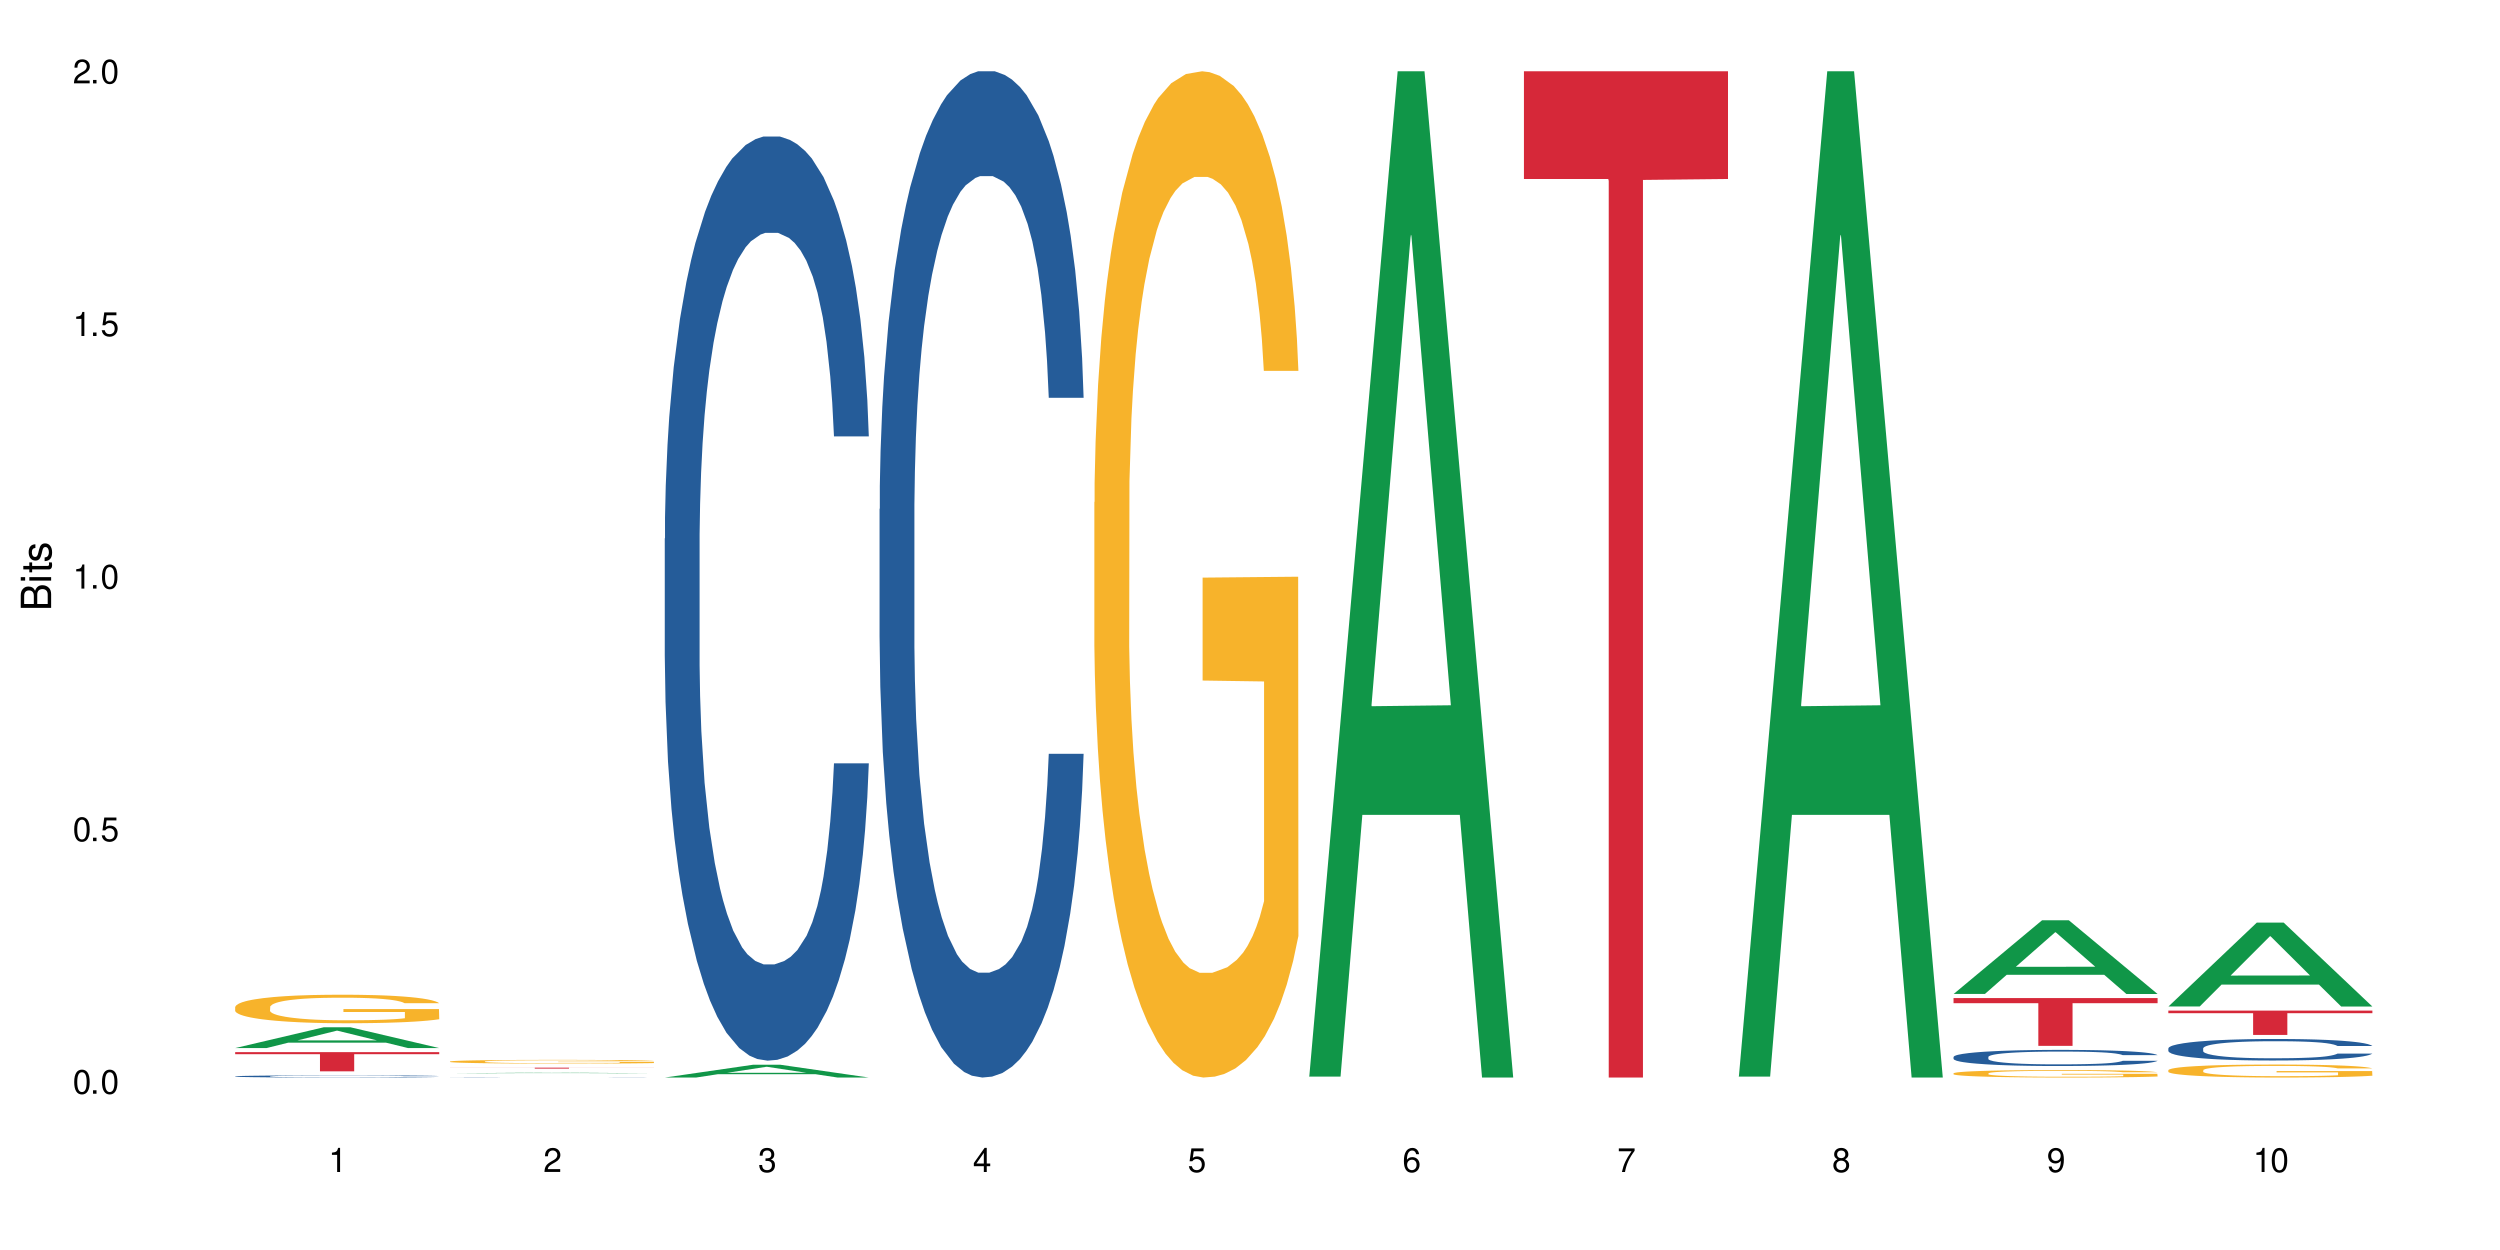 <?xml version="1.0" encoding="UTF-8"?>
<svg xmlns="http://www.w3.org/2000/svg" xmlns:xlink="http://www.w3.org/1999/xlink" width="720" height="360" viewBox="0 0 720 360">
<defs>
<g>
<g id="glyph-0-0">
</g>
<g id="glyph-0-1">
<path d="M 2.641 -6.938 C 2 -6.938 1.422 -6.656 1.078 -6.172 C 0.641 -5.562 0.406 -4.641 0.406 -3.359 C 0.406 -1.016 1.188 0.219 2.641 0.219 C 4.078 0.219 4.859 -1.016 4.859 -3.297 C 4.859 -4.641 4.656 -5.547 4.203 -6.172 C 3.844 -6.656 3.281 -6.938 2.641 -6.938 Z M 2.641 -6.188 C 3.547 -6.188 4 -5.25 4 -3.375 C 4 -1.406 3.562 -0.484 2.625 -0.484 C 1.734 -0.484 1.281 -1.438 1.281 -3.344 C 1.281 -5.25 1.734 -6.188 2.641 -6.188 Z M 2.641 -6.188 "/>
</g>
<g id="glyph-0-2">
<path d="M 1.828 -1 L 0.828 -1 L 0.828 0 L 1.828 0 Z M 1.828 -1 "/>
</g>
<g id="glyph-0-3">
<path d="M 4.562 -6.797 L 1.062 -6.797 L 0.547 -3.094 L 1.328 -3.094 C 1.719 -3.562 2.047 -3.734 2.578 -3.734 C 3.484 -3.734 4.062 -3.109 4.062 -2.094 C 4.062 -1.125 3.484 -0.531 2.578 -0.531 C 1.828 -0.531 1.375 -0.906 1.188 -1.672 L 0.328 -1.672 C 0.453 -1.109 0.547 -0.844 0.75 -0.594 C 1.125 -0.078 1.828 0.219 2.594 0.219 C 3.969 0.219 4.922 -0.781 4.922 -2.219 C 4.922 -3.562 4.031 -4.484 2.719 -4.484 C 2.25 -4.484 1.859 -4.359 1.469 -4.062 L 1.734 -5.969 L 4.562 -5.969 Z M 4.562 -6.797 "/>
</g>
<g id="glyph-0-4">
<path d="M 2.484 -4.938 L 2.484 0 L 3.328 0 L 3.328 -6.938 L 2.766 -6.938 C 2.469 -5.875 2.281 -5.734 0.984 -5.562 L 0.984 -4.938 Z M 2.484 -4.938 "/>
</g>
<g id="glyph-0-5">
<path d="M 4.859 -0.828 L 1.281 -0.828 C 1.359 -1.406 1.672 -1.781 2.5 -2.281 L 3.469 -2.828 C 4.406 -3.344 4.906 -4.062 4.906 -4.906 C 4.906 -5.484 4.672 -6.031 4.266 -6.406 C 3.859 -6.766 3.375 -6.938 2.719 -6.938 C 1.859 -6.938 1.219 -6.625 0.844 -6.031 C 0.609 -5.672 0.5 -5.234 0.484 -4.531 L 1.328 -4.531 C 1.359 -5.016 1.406 -5.281 1.531 -5.516 C 1.75 -5.938 2.188 -6.203 2.703 -6.203 C 3.469 -6.203 4.031 -5.641 4.031 -4.891 C 4.031 -4.344 3.719 -3.859 3.125 -3.516 L 2.234 -3 C 0.812 -2.172 0.406 -1.531 0.328 -0.016 L 4.859 -0.016 Z M 4.859 -0.828 "/>
</g>
<g id="glyph-0-6">
<path d="M 2.125 -3.188 L 2.578 -3.188 C 3.5 -3.188 3.984 -2.766 3.984 -1.922 C 3.984 -1.062 3.469 -0.531 2.594 -0.531 C 1.656 -0.531 1.203 -1 1.156 -2.016 L 0.312 -2.016 C 0.344 -1.453 0.438 -1.094 0.609 -0.781 C 0.953 -0.109 1.625 0.219 2.547 0.219 C 3.953 0.219 4.859 -0.625 4.859 -1.938 C 4.859 -2.828 4.516 -3.297 3.703 -3.594 C 4.344 -3.844 4.656 -4.328 4.656 -5.031 C 4.656 -6.219 3.875 -6.938 2.578 -6.938 C 1.203 -6.938 0.484 -6.172 0.453 -4.703 L 1.297 -4.703 C 1.312 -5.125 1.344 -5.359 1.453 -5.578 C 1.641 -5.969 2.062 -6.203 2.594 -6.203 C 3.344 -6.203 3.797 -5.75 3.797 -5 C 3.797 -4.516 3.609 -4.219 3.25 -4.047 C 3.016 -3.953 2.703 -3.922 2.125 -3.906 Z M 2.125 -3.188 "/>
</g>
<g id="glyph-0-7">
<path d="M 3.141 -1.672 L 3.141 0 L 3.984 0 L 3.984 -1.672 L 4.984 -1.672 L 4.984 -2.438 L 3.984 -2.438 L 3.984 -6.938 L 3.359 -6.938 L 0.266 -2.578 L 0.266 -1.672 Z M 3.141 -2.438 L 1 -2.438 L 3.141 -5.5 Z M 3.141 -2.438 "/>
</g>
<g id="glyph-0-8">
<path d="M 4.781 -5.125 C 4.609 -6.266 3.891 -6.938 2.844 -6.938 C 2.094 -6.938 1.422 -6.578 1.031 -5.953 C 0.594 -5.266 0.406 -4.422 0.406 -3.172 C 0.406 -2 0.578 -1.25 0.984 -0.641 C 1.359 -0.078 1.953 0.219 2.703 0.219 C 3.984 0.219 4.922 -0.75 4.922 -2.094 C 4.922 -3.375 4.062 -4.281 2.844 -4.281 C 2.172 -4.281 1.641 -4.031 1.281 -3.516 C 1.281 -5.234 1.828 -6.188 2.797 -6.188 C 3.391 -6.188 3.797 -5.797 3.938 -5.125 Z M 2.734 -3.531 C 3.547 -3.531 4.062 -2.953 4.062 -2.031 C 4.062 -1.156 3.484 -0.531 2.703 -0.531 C 1.922 -0.531 1.328 -1.188 1.328 -2.078 C 1.328 -2.938 1.906 -3.531 2.734 -3.531 Z M 2.734 -3.531 "/>
</g>
<g id="glyph-0-9">
<path d="M 4.984 -6.797 L 0.438 -6.797 L 0.438 -5.969 L 4.109 -5.969 C 2.5 -3.656 1.828 -2.234 1.328 0 L 2.219 0 C 2.594 -2.172 3.453 -4.047 4.984 -6.094 Z M 4.984 -6.797 "/>
</g>
<g id="glyph-0-10">
<path d="M 3.75 -3.656 C 4.469 -4.094 4.688 -4.438 4.688 -5.078 C 4.688 -6.172 3.844 -6.938 2.641 -6.938 C 1.438 -6.938 0.594 -6.172 0.594 -5.094 C 0.594 -4.438 0.812 -4.094 1.516 -3.656 C 0.734 -3.266 0.359 -2.703 0.359 -1.922 C 0.359 -0.656 1.281 0.219 2.641 0.219 C 3.984 0.219 4.922 -0.656 4.922 -1.922 C 4.922 -2.703 4.531 -3.266 3.75 -3.656 Z M 2.641 -6.188 C 3.359 -6.188 3.812 -5.75 3.812 -5.062 C 3.812 -4.406 3.344 -3.984 2.641 -3.984 C 1.922 -3.984 1.453 -4.406 1.453 -5.078 C 1.453 -5.75 1.922 -6.188 2.641 -6.188 Z M 2.641 -3.266 C 3.484 -3.266 4.062 -2.719 4.062 -1.906 C 4.062 -1.078 3.484 -0.531 2.625 -0.531 C 1.797 -0.531 1.219 -1.094 1.219 -1.906 C 1.219 -2.719 1.781 -3.266 2.641 -3.266 Z M 2.641 -3.266 "/>
</g>
<g id="glyph-0-11">
<path d="M 0.516 -1.578 C 0.672 -0.453 1.406 0.219 2.438 0.219 C 3.188 0.219 3.859 -0.141 4.266 -0.766 C 4.688 -1.453 4.891 -2.297 4.891 -3.547 C 4.891 -4.719 4.703 -5.453 4.312 -6.078 C 3.938 -6.641 3.344 -6.938 2.594 -6.938 C 1.297 -6.938 0.359 -5.969 0.359 -4.625 C 0.359 -3.344 1.234 -2.453 2.453 -2.453 C 3.094 -2.453 3.578 -2.672 4.016 -3.203 C 4 -1.484 3.469 -0.531 2.5 -0.531 C 1.906 -0.531 1.484 -0.906 1.359 -1.578 Z M 2.578 -6.203 C 3.375 -6.203 3.969 -5.531 3.969 -4.641 C 3.969 -3.797 3.391 -3.188 2.547 -3.188 C 1.734 -3.188 1.234 -3.766 1.234 -4.688 C 1.234 -5.562 1.797 -6.203 2.578 -6.203 Z M 2.578 -6.203 "/>
</g>
<g id="glyph-1-0">
</g>
<g id="glyph-1-1">
<path d="M 0 -0.953 L 0 -4.891 C 0 -5.719 -0.234 -6.344 -0.734 -6.797 C -1.188 -7.234 -1.812 -7.469 -2.5 -7.469 C -3.547 -7.469 -4.188 -7 -4.625 -5.875 C -4.984 -6.688 -5.625 -7.094 -6.531 -7.094 C -7.172 -7.094 -7.734 -6.859 -8.141 -6.391 C -8.562 -5.922 -8.75 -5.344 -8.75 -4.5 L -8.75 -0.953 Z M -4.984 -2.062 L -7.766 -2.062 L -7.766 -4.219 C -7.766 -4.844 -7.688 -5.203 -7.453 -5.5 C -7.219 -5.812 -6.859 -5.969 -6.375 -5.969 C -5.891 -5.969 -5.531 -5.812 -5.297 -5.5 C -5.062 -5.203 -4.984 -4.844 -4.984 -4.219 Z M -0.984 -2.062 L -4 -2.062 L -4 -4.781 C -4 -5.766 -3.438 -6.359 -2.484 -6.359 C -1.547 -6.359 -0.984 -5.766 -0.984 -4.781 Z M -0.984 -2.062 "/>
</g>
<g id="glyph-1-2">
<path d="M -6.281 -1.797 L -6.281 -0.797 L 0 -0.797 L 0 -1.797 Z M -8.75 -1.797 L -8.75 -0.797 L -7.484 -0.797 L -7.484 -1.797 Z M -8.75 -1.797 "/>
</g>
<g id="glyph-1-3">
<path d="M -6.281 -3.047 L -6.281 -2.016 L -8.016 -2.016 L -8.016 -1.016 L -6.281 -1.016 L -6.281 -0.172 L -5.469 -0.172 L -5.469 -1.016 L -0.719 -1.016 C -0.078 -1.016 0.281 -1.453 0.281 -2.234 C 0.281 -2.5 0.25 -2.719 0.188 -3.047 L -0.641 -3.047 C -0.609 -2.906 -0.594 -2.766 -0.594 -2.562 C -0.594 -2.141 -0.719 -2.016 -1.156 -2.016 L -5.469 -2.016 L -5.469 -3.047 Z M -6.281 -3.047 "/>
</g>
<g id="glyph-1-4">
<path d="M -4.531 -5.25 C -5.766 -5.25 -6.469 -4.422 -6.469 -2.969 C -6.469 -1.516 -5.719 -0.562 -4.547 -0.562 C -3.562 -0.562 -3.094 -1.062 -2.734 -2.562 L -2.516 -3.484 C -2.344 -4.188 -2.094 -4.469 -1.641 -4.469 C -1.047 -4.469 -0.641 -3.875 -0.641 -3 C -0.641 -2.453 -0.797 -2 -1.062 -1.75 C -1.25 -1.594 -1.422 -1.531 -1.875 -1.469 L -1.875 -0.406 C -0.422 -0.453 0.281 -1.266 0.281 -2.922 C 0.281 -4.5 -0.5 -5.516 -1.719 -5.516 C -2.656 -5.516 -3.172 -4.984 -3.469 -3.734 L -3.703 -2.766 C -3.891 -1.953 -4.156 -1.609 -4.594 -1.609 C -5.188 -1.609 -5.547 -2.125 -5.547 -2.938 C -5.547 -3.75 -5.203 -4.172 -4.531 -4.203 Z M -4.531 -5.25 "/>
</g>
</g>
</defs>
<rect x="-72" y="-36" width="864" height="432" fill="rgb(100%, 100%, 100%)" fill-opacity="1"/>
<path fill-rule="nonzero" fill="rgb(6.275%, 58.824%, 28.235%)" fill-opacity="1" d="M 67.73 301.84 L 67.793 301.832 L 93.223 295.859 L 100.945 295.859 L 126.5 301.844 L 117.52 301.844 L 111.117 300.281 L 83.051 300.281 L 76.773 301.84 L 67.73 301.84 L 85.75 299.637 L 108.543 299.629 L 97.176 296.836 L 97.051 296.832 L 96.926 296.848 L 85.688 299.629 L 85.75 299.637 Z M 67.73 301.84 "/>
<path fill-rule="nonzero" fill="rgb(14.51%, 36.078%, 60%)" fill-opacity="1" d="M 67.73 309.98 L 67.801 309.98 L 67.801 309.965 L 68.02 309.945 L 68.52 309.918 L 69.02 309.898 L 70.312 309.863 L 72.102 309.832 L 73.965 309.809 L 75.328 309.793 L 76.547 309.781 L 79.34 309.762 L 81.133 309.75 L 83.066 309.738 L 85.434 309.73 L 87.152 309.723 L 91.023 309.715 L 93.891 309.711 L 103.781 309.711 L 105.859 309.715 L 108.152 309.719 L 110.086 309.723 L 113.457 309.738 L 116.465 309.754 L 117.828 309.762 L 119.977 309.781 L 121.625 309.797 L 122.773 309.812 L 124.062 309.832 L 125.207 309.859 L 126.07 309.887 L 126.5 309.91 L 116.465 309.91 L 115.965 309.891 L 115.391 309.871 L 114.316 309.848 L 113.238 309.832 L 111.734 309.816 L 110.375 309.805 L 108.512 309.793 L 106.863 309.785 L 105.141 309.781 L 103.492 309.777 L 100.34 309.773 L 95.324 309.773 L 92.527 309.781 L 91.023 309.785 L 88.871 309.793 L 87.367 309.801 L 85.578 309.812 L 84.359 309.82 L 82.852 309.836 L 81.777 309.848 L 80.559 309.867 L 79.844 309.883 L 79.199 309.898 L 78.625 309.918 L 78.195 309.938 L 77.906 309.957 L 77.766 309.977 L 77.766 310.066 L 77.906 310.086 L 78.266 310.109 L 79.199 310.145 L 80.559 310.176 L 82.137 310.199 L 83.641 310.215 L 84.5 310.223 L 85.648 310.234 L 87.441 310.246 L 90.02 310.258 L 91.523 310.262 L 93.816 310.266 L 102.133 310.266 L 103.996 310.262 L 105.93 310.258 L 108.582 310.25 L 110.23 310.238 L 111.664 310.227 L 112.738 310.219 L 113.457 310.207 L 114.531 310.191 L 115.391 310.172 L 116.035 310.152 L 116.465 310.133 L 126.5 310.133 L 126.07 310.156 L 125.422 310.176 L 124.777 310.195 L 123.777 310.215 L 122.629 310.23 L 120.98 310.25 L 119.617 310.266 L 117.828 310.277 L 116.18 310.289 L 114.387 310.301 L 111.734 310.309 L 110.016 310.316 L 108.152 310.32 L 105.93 310.324 L 103.137 310.328 L 100.125 310.332 L 94.32 310.332 L 92.098 310.328 L 89.16 310.324 L 85.504 310.312 L 82.852 310.305 L 80.773 310.293 L 78.984 310.281 L 76.977 310.266 L 74.395 310.238 L 72.82 310.223 L 71.746 310.203 L 70.527 310.184 L 69.664 310.164 L 68.664 310.129 L 67.945 310.09 L 67.73 310.059 Z M 67.73 309.98 "/>
<path fill-rule="nonzero" fill="rgb(96.863%, 70.196%, 16.863%)" fill-opacity="1" d="M 67.73 289.996 L 67.801 289.988 L 67.801 289.84 L 68.09 289.504 L 68.805 289.035 L 69.738 288.652 L 70.742 288.355 L 71.387 288.195 L 72.461 287.973 L 73.395 287.805 L 75.758 287.469 L 78.77 287.152 L 80.418 287.02 L 82.281 286.891 L 84.93 286.746 L 86.148 286.695 L 89.875 286.574 L 94.105 286.5 L 98.762 286.477 L 100.914 286.484 L 103.852 286.516 L 107.863 286.598 L 110.16 286.672 L 111.949 286.746 L 113.812 286.844 L 116.105 286.996 L 118.258 287.176 L 119.977 287.355 L 121.695 287.582 L 123.129 287.82 L 124.348 288.082 L 125.422 288.398 L 126.07 288.66 L 126.5 288.926 L 116.535 288.926 L 115.965 288.66 L 115.32 288.461 L 114.242 288.211 L 113.168 288.031 L 112.094 287.887 L 110.086 287.695 L 108.367 287.574 L 106.215 287.469 L 104.137 287.402 L 101.773 287.355 L 100.34 287.34 L 96.543 287.34 L 93.102 287.395 L 91.094 287.453 L 89.66 287.512 L 87.656 287.625 L 86.438 287.715 L 85.719 287.777 L 83.57 288.008 L 82.137 288.219 L 81.348 288.363 L 80.344 288.586 L 79.629 288.789 L 78.84 289.09 L 78.41 289.316 L 77.836 289.824 L 77.766 291.176 L 77.98 291.461 L 78.41 291.77 L 78.984 292.039 L 79.844 292.324 L 80.703 292.543 L 82.207 292.836 L 83.496 293.031 L 84.5 293.156 L 86.438 293.359 L 87.227 293.426 L 89.09 293.562 L 91.023 293.668 L 93.387 293.758 L 95.18 293.801 L 98.047 293.84 L 101.703 293.84 L 106 293.797 L 108.727 293.734 L 110.59 293.676 L 111.809 293.621 L 113.312 293.539 L 114.387 293.465 L 115.391 293.383 L 116.609 293.254 L 116.609 291.461 L 98.906 291.453 L 98.906 290.613 L 126.426 290.605 L 126.5 293.539 L 124.992 293.742 L 123.129 293.938 L 121.34 294.086 L 119.477 294.215 L 116.824 294.359 L 114.672 294.449 L 111.375 294.555 L 108.367 294.621 L 105.215 294.664 L 102.418 294.688 L 99.121 294.695 L 96.184 294.68 L 93.031 294.637 L 90.52 294.574 L 88.227 294.5 L 85.934 294.402 L 83.066 294.246 L 81.203 294.117 L 79.27 293.961 L 77.336 293.773 L 75.613 293.57 L 74.469 293.414 L 73.32 293.23 L 72.102 293.008 L 70.957 292.754 L 70.098 292.52 L 69.309 292.258 L 68.734 292.008 L 68.16 291.672 L 67.875 291.402 L 67.73 291.168 Z M 67.73 289.996 "/>
<path fill-rule="nonzero" fill="rgb(83.922%, 15.686%, 22.353%)" fill-opacity="1" d="M 67.73 303.008 L 126.5 303.008 L 126.5 303.602 L 102.008 303.605 L 102.008 308.547 L 92.152 308.547 L 92.152 303.609 L 92.008 303.602 L 67.73 303.602 Z M 67.73 303.008 "/>
<path fill-rule="nonzero" fill="rgb(6.275%, 58.824%, 28.235%)" fill-opacity="1" d="M 129.594 309.105 L 129.656 309.105 L 155.082 308.93 L 162.805 308.93 L 188.359 309.105 L 179.383 309.105 L 172.977 309.059 L 144.91 309.059 L 138.633 309.105 L 129.594 309.105 L 147.613 309.039 L 170.402 309.039 L 159.039 308.957 L 158.789 308.957 L 147.547 309.039 L 147.613 309.039 Z M 129.594 309.105 "/>
<path fill-rule="nonzero" fill="rgb(14.51%, 36.078%, 60%)" fill-opacity="1" d="M 129.594 310.297 L 129.664 310.297 L 129.879 310.293 L 130.379 310.289 L 130.883 310.289 L 132.172 310.285 L 133.965 310.281 L 135.828 310.277 L 138.406 310.277 L 141.203 310.273 L 144.93 310.273 L 147.293 310.27 L 175.316 310.27 L 178.324 310.273 L 179.688 310.273 L 181.836 310.277 L 184.633 310.277 L 185.922 310.281 L 187.07 310.285 L 187.93 310.285 L 188.359 310.289 L 178.324 310.289 L 177.824 310.285 L 177.25 310.285 L 176.176 310.281 L 173.598 310.281 L 172.234 310.277 L 165.355 310.277 L 162.199 310.273 L 158.547 310.273 L 157.184 310.277 L 147.438 310.277 L 146.219 310.281 L 143.641 310.281 L 142.422 310.285 L 141.703 310.285 L 141.059 310.289 L 140.484 310.289 L 140.055 310.293 L 139.77 310.293 L 139.625 310.297 L 139.625 310.305 L 139.77 310.309 L 140.129 310.309 L 141.059 310.312 L 142.422 310.316 L 143.996 310.32 L 146.363 310.32 L 147.508 310.324 L 172.09 310.324 L 173.523 310.32 L 175.316 310.32 L 176.391 310.316 L 177.25 310.316 L 177.895 310.312 L 188.359 310.312 L 187.93 310.312 L 187.285 310.316 L 186.641 310.316 L 185.637 310.32 L 184.488 310.32 L 182.84 310.324 L 181.48 310.324 L 179.688 310.328 L 176.246 310.328 L 173.598 310.332 L 147.367 310.332 L 144.715 310.328 L 140.844 310.328 L 138.836 310.324 L 136.258 310.324 L 134.68 310.32 L 133.605 310.32 L 132.387 310.316 L 131.527 310.316 L 130.523 310.312 L 129.809 310.309 L 129.594 310.305 Z M 129.594 310.297 "/>
<path fill-rule="nonzero" fill="rgb(96.863%, 70.196%, 16.863%)" fill-opacity="1" d="M 129.594 305.703 L 129.664 305.703 L 129.664 305.684 L 129.949 305.641 L 130.668 305.578 L 131.598 305.531 L 132.602 305.492 L 133.246 305.469 L 134.32 305.441 L 135.254 305.418 L 137.617 305.375 L 140.629 305.336 L 142.277 305.316 L 144.141 305.301 L 146.793 305.281 L 148.012 305.273 L 151.738 305.258 L 155.965 305.25 L 160.625 305.246 L 162.773 305.246 L 165.711 305.25 L 169.727 305.262 L 172.02 305.273 L 173.812 305.281 L 175.676 305.293 L 177.969 305.312 L 180.117 305.336 L 181.836 305.359 L 183.559 305.391 L 184.992 305.422 L 186.211 305.457 L 187.285 305.496 L 187.93 305.531 L 188.359 305.566 L 178.398 305.566 L 177.824 305.531 L 177.18 305.504 L 176.105 305.473 L 175.031 305.449 L 173.953 305.43 L 171.949 305.406 L 170.227 305.391 L 168.078 305.375 L 166 305.367 L 163.633 305.359 L 158.402 305.359 L 154.961 305.367 L 152.957 305.375 L 151.523 305.383 L 149.516 305.395 L 148.297 305.406 L 147.582 305.414 L 145.43 305.445 L 143.996 305.473 L 143.207 305.492 L 142.207 305.52 L 141.488 305.547 L 140.699 305.586 L 140.27 305.613 L 139.695 305.68 L 139.625 305.855 L 139.84 305.895 L 140.27 305.934 L 140.844 305.969 L 141.703 306.008 L 142.562 306.035 L 144.07 306.074 L 145.359 306.098 L 146.363 306.113 L 148.297 306.141 L 149.086 306.148 L 150.949 306.168 L 152.883 306.18 L 155.25 306.191 L 157.039 306.199 L 159.906 306.203 L 163.562 306.203 L 167.863 306.199 L 170.586 306.191 L 172.449 306.184 L 173.668 306.176 L 175.172 306.164 L 176.246 306.156 L 177.25 306.145 L 178.469 306.129 L 178.469 305.895 L 160.766 305.895 L 160.766 305.785 L 188.289 305.781 L 188.359 306.164 L 186.855 306.191 L 184.992 306.215 L 183.199 306.234 L 181.336 306.254 L 178.684 306.27 L 176.535 306.281 L 173.238 306.297 L 170.227 306.305 L 167.074 306.312 L 164.277 306.312 L 160.984 306.316 L 158.043 306.312 L 154.891 306.309 L 152.383 306.301 L 147.797 306.277 L 144.93 306.258 L 143.066 306.238 L 141.129 306.219 L 139.195 306.195 L 137.477 306.168 L 136.328 306.148 L 135.184 306.125 L 133.965 306.094 L 132.816 306.062 L 131.957 306.031 L 131.168 305.996 L 130.594 305.965 L 130.023 305.922 L 129.734 305.887 L 129.594 305.855 Z M 129.594 305.703 "/>
<path fill-rule="nonzero" fill="rgb(83.922%, 15.686%, 22.353%)" fill-opacity="1" d="M 129.594 307.48 L 188.359 307.48 L 188.359 307.508 L 163.867 307.508 L 163.867 307.766 L 154.012 307.766 L 154.012 307.512 L 153.871 307.508 L 129.594 307.508 Z M 129.594 307.48 "/>
<path fill-rule="nonzero" fill="rgb(6.275%, 58.824%, 28.235%)" fill-opacity="1" d="M 191.453 310.328 L 191.516 310.324 L 216.945 306.637 L 224.668 306.637 L 250.219 310.332 L 241.242 310.332 L 234.84 309.367 L 206.773 309.367 L 200.492 310.328 L 191.453 310.328 L 209.473 308.969 L 232.266 308.965 L 220.898 307.238 L 220.773 307.238 L 220.648 307.246 L 209.41 308.965 L 209.473 308.969 Z M 191.453 310.328 "/>
<path fill-rule="nonzero" fill="rgb(14.51%, 36.078%, 60%)" fill-opacity="1" d="M 191.453 155.129 L 191.523 154.883 L 191.523 149.047 L 191.738 139.801 L 192.242 128.125 L 192.742 120.094 L 194.031 105.742 L 195.824 91.875 L 197.688 81.172 L 199.051 74.848 L 200.27 69.98 L 203.062 60.98 L 204.855 56.355 L 206.789 52.223 L 209.156 48.086 L 210.875 45.652 L 214.746 41.762 L 217.613 40.059 L 219.832 39.328 L 224.637 39.328 L 227.5 40.301 L 229.582 41.516 L 231.875 43.465 L 233.809 45.652 L 237.176 51.004 L 240.188 57.816 L 241.547 61.711 L 243.699 69.25 L 245.348 76.551 L 246.492 82.875 L 247.785 91.875 L 248.93 102.824 L 249.789 115.23 L 250.219 125.691 L 240.188 125.691 L 239.684 115.961 L 239.113 108.418 L 238.035 98.445 L 236.961 91.391 L 235.457 84.332 L 234.094 79.711 L 232.23 75.09 L 230.582 72.172 L 228.863 69.98 L 227.215 68.52 L 224.062 67.062 L 220.406 67.062 L 219.043 67.547 L 216.25 69.492 L 214.746 71.195 L 212.594 74.602 L 211.09 77.766 L 209.297 82.633 L 208.078 86.766 L 206.574 93.094 L 205.5 98.688 L 204.281 106.715 L 203.566 112.797 L 202.918 119.609 L 202.348 127.637 L 201.918 136.152 L 201.629 145.152 L 201.484 153.91 L 201.484 191.617 L 201.629 200.375 L 201.988 210.594 L 202.918 225.434 L 204.281 238.328 L 205.859 248.547 L 207.363 255.844 L 208.223 259.25 L 209.371 263.141 L 211.16 268.008 L 213.742 272.875 L 215.246 274.82 L 217.539 276.766 L 219.906 277.738 L 223.059 277.738 L 225.852 276.766 L 227.715 275.551 L 229.652 273.602 L 232.305 269.469 L 233.953 265.574 L 235.387 260.953 L 236.461 256.332 L 237.176 252.438 L 238.254 244.895 L 239.113 236.625 L 239.758 228.109 L 240.188 219.84 L 250.219 219.84 L 249.789 229.57 L 249.145 239.059 L 248.5 246.113 L 247.496 254.629 L 246.352 262.168 L 244.703 270.684 L 243.34 276.277 L 241.547 282.359 L 239.898 286.984 L 238.109 291.117 L 235.457 295.984 L 233.738 298.418 L 231.875 300.605 L 229.652 302.555 L 226.855 304.258 L 223.848 305.23 L 221.051 305.473 L 218.043 304.984 L 215.82 304.012 L 212.883 301.824 L 209.227 297.445 L 206.574 292.82 L 204.496 288.199 L 202.703 283.336 L 200.699 276.766 L 198.117 266.062 L 196.543 257.789 L 195.465 250.977 L 194.246 241.492 L 193.387 232.977 L 192.383 219.352 L 191.668 202.078 L 191.453 188.699 Z M 191.453 155.129 "/>
<path fill-rule="nonzero" fill="rgb(14.51%, 36.078%, 60%)" fill-opacity="1" d="M 253.312 146.621 L 253.387 146.355 L 253.387 140 L 253.602 129.934 L 254.102 117.215 L 254.605 108.477 L 255.895 92.844 L 257.684 77.746 L 259.547 66.09 L 260.91 59.203 L 262.129 53.902 L 264.922 44.102 L 266.715 39.07 L 268.652 34.566 L 271.016 30.062 L 272.734 27.414 L 276.605 23.176 L 279.473 21.32 L 281.695 20.527 L 286.496 20.527 L 289.363 21.586 L 291.441 22.91 L 293.734 25.031 L 295.668 27.414 L 299.039 33.242 L 302.047 40.66 L 303.41 44.898 L 305.559 53.109 L 307.207 61.055 L 308.355 67.945 L 309.645 77.746 L 310.793 89.668 L 311.652 103.176 L 312.082 114.566 L 302.047 114.566 L 301.547 103.973 L 300.973 95.758 L 299.898 84.898 L 298.824 77.215 L 297.316 69.535 L 295.957 64.5 L 294.094 59.469 L 292.445 56.289 L 290.723 53.902 L 289.074 52.316 L 285.922 50.727 L 282.266 50.727 L 280.906 51.254 L 278.109 53.375 L 276.605 55.23 L 274.457 58.938 L 272.949 62.383 L 271.16 67.68 L 269.941 72.184 L 268.434 79.07 L 267.359 85.164 L 266.141 93.906 L 265.426 100.527 L 264.781 107.945 L 264.207 116.688 L 263.777 125.957 L 263.492 135.762 L 263.348 145.297 L 263.348 186.355 L 263.492 195.895 L 263.848 207.02 L 264.781 223.18 L 266.141 237.219 L 267.719 248.344 L 269.223 256.293 L 270.082 260 L 271.23 264.238 L 273.023 269.535 L 275.602 274.836 L 277.105 276.953 L 279.402 279.074 L 281.766 280.133 L 284.918 280.133 L 287.715 279.074 L 289.578 277.75 L 291.512 275.629 L 294.164 271.125 L 295.812 266.887 L 297.246 261.855 L 298.32 256.82 L 299.039 252.582 L 300.113 244.371 L 300.973 235.363 L 301.617 226.094 L 302.047 217.086 L 312.082 217.086 L 311.652 227.684 L 311.008 238.012 L 310.363 245.695 L 309.359 254.969 L 308.211 263.18 L 306.562 272.449 L 305.203 278.543 L 303.41 285.168 L 301.762 290.199 L 299.969 294.703 L 297.316 300 L 295.598 302.648 L 293.734 305.035 L 291.512 307.152 L 288.719 309.008 L 285.707 310.066 L 282.914 310.332 L 279.902 309.801 L 277.68 308.742 L 274.742 306.359 L 271.086 301.59 L 268.434 296.559 L 266.355 291.523 L 264.566 286.227 L 262.559 279.074 L 259.98 267.418 L 258.402 258.41 L 257.328 250.992 L 256.109 240.664 L 255.25 231.391 L 254.246 216.555 L 253.527 197.746 L 253.312 183.18 Z M 253.312 146.621 "/>
<path fill-rule="nonzero" fill="rgb(96.863%, 70.196%, 16.863%)" fill-opacity="1" d="M 315.176 144.652 L 315.246 144.387 L 315.246 139.094 L 315.531 127.184 L 316.25 110.777 L 317.18 97.277 L 318.184 86.691 L 318.828 81.133 L 319.906 73.195 L 320.836 67.371 L 323.203 55.461 L 326.211 44.348 L 327.859 39.582 L 329.723 35.082 L 332.375 30.055 L 333.594 28.203 L 337.32 23.965 L 341.547 21.32 L 346.207 20.527 L 348.355 20.789 L 351.297 21.848 L 355.309 24.762 L 357.602 27.406 L 359.395 30.055 L 361.258 33.496 L 363.551 38.789 L 365.699 45.141 L 367.422 51.492 L 369.141 59.43 L 370.574 67.902 L 371.793 77.164 L 372.867 88.281 L 373.512 97.543 L 373.941 106.805 L 363.98 106.805 L 363.406 97.543 L 362.762 90.398 L 361.688 81.664 L 360.613 75.312 L 359.535 70.281 L 357.531 63.402 L 355.809 59.168 L 353.66 55.461 L 351.582 53.078 L 349.215 51.492 L 347.785 50.961 L 343.984 50.961 L 340.547 52.816 L 338.539 54.934 L 337.105 57.051 L 335.098 61.02 L 333.879 64.195 L 333.164 66.312 L 331.012 74.516 L 329.578 81.93 L 328.793 86.957 L 327.789 94.898 L 327.07 102.043 L 326.281 112.629 L 325.852 120.57 L 325.281 138.566 L 325.207 186.207 L 325.422 196.262 L 325.852 207.113 L 326.426 216.641 L 327.285 226.699 L 328.145 234.375 L 329.652 244.695 L 330.941 251.578 L 331.945 256.078 L 333.879 263.223 L 334.668 265.605 L 336.531 270.367 L 338.465 274.074 L 340.832 277.25 L 342.625 278.836 L 345.488 280.16 L 349.145 280.16 L 353.445 278.574 L 356.168 276.457 L 358.031 274.34 L 359.25 272.484 L 360.754 269.574 L 361.832 266.926 L 362.832 264.016 L 364.051 259.516 L 364.051 196.262 L 346.352 195.996 L 346.352 166.355 L 373.871 166.09 L 373.941 269.574 L 372.438 276.719 L 370.574 283.602 L 368.781 288.895 L 366.918 293.395 L 364.266 298.422 L 362.117 301.598 L 358.82 305.305 L 355.809 307.688 L 352.656 309.273 L 349.863 310.066 L 346.566 310.332 L 343.625 309.805 L 340.473 308.215 L 337.965 306.098 L 335.672 303.453 L 333.379 300.012 L 330.512 294.453 L 328.648 289.953 L 326.715 284.395 L 324.777 277.777 L 323.059 270.633 L 321.91 265.074 L 320.766 258.723 L 319.547 250.781 L 318.398 241.785 L 317.539 233.578 L 316.75 224.316 L 316.18 215.582 L 315.605 203.672 L 315.316 194.145 L 315.176 185.941 Z M 315.176 144.652 "/>
<path fill-rule="nonzero" fill="rgb(6.275%, 58.824%, 28.235%)" fill-opacity="1" d="M 377.035 310.059 L 377.098 309.789 L 402.527 20.527 L 410.25 20.527 L 435.805 310.332 L 426.824 310.332 L 420.422 234.684 L 392.355 234.684 L 386.078 310.059 L 377.035 310.059 L 395.055 203.391 L 417.848 203.117 L 406.48 67.875 L 406.355 67.602 L 406.23 68.418 L 394.992 203.117 L 395.055 203.391 Z M 377.035 310.059 "/>
<path fill-rule="nonzero" fill="rgb(83.922%, 15.686%, 22.353%)" fill-opacity="1" d="M 438.895 20.527 L 497.664 20.527 L 497.664 51.547 L 473.172 51.82 L 473.172 310.332 L 463.316 310.332 L 463.316 52.094 L 463.176 51.547 L 438.895 51.547 Z M 438.895 20.527 "/>
<path fill-rule="nonzero" fill="rgb(6.275%, 58.824%, 28.235%)" fill-opacity="1" d="M 500.758 310.059 L 500.82 309.789 L 526.25 20.527 L 533.973 20.527 L 559.523 310.332 L 550.547 310.332 L 544.141 234.684 L 516.078 234.684 L 509.797 310.059 L 500.758 310.059 L 518.777 203.391 L 541.566 203.117 L 530.203 67.875 L 530.078 67.602 L 529.953 68.418 L 518.715 203.117 L 518.777 203.391 Z M 500.758 310.059 "/>
<path fill-rule="nonzero" fill="rgb(6.275%, 58.824%, 28.235%)" fill-opacity="1" d="M 562.617 286.258 L 562.68 286.238 L 588.109 265.043 L 595.832 265.043 L 621.387 286.277 L 612.406 286.277 L 606.004 280.734 L 577.938 280.734 L 571.66 286.258 L 562.617 286.258 L 580.637 278.441 L 603.43 278.422 L 592.066 268.512 L 591.938 268.492 L 591.812 268.555 L 580.574 278.422 L 580.637 278.441 Z M 562.617 286.258 "/>
<path fill-rule="nonzero" fill="rgb(14.51%, 36.078%, 60%)" fill-opacity="1" d="M 562.617 304.391 L 562.691 304.387 L 562.691 304.285 L 562.906 304.125 L 563.406 303.922 L 563.906 303.781 L 565.199 303.531 L 566.988 303.289 L 568.852 303.102 L 570.215 302.992 L 571.434 302.906 L 574.227 302.75 L 576.02 302.668 L 577.953 302.598 L 580.32 302.523 L 582.039 302.48 L 585.91 302.414 L 588.777 302.383 L 591 302.371 L 595.801 302.371 L 598.668 302.391 L 600.746 302.41 L 603.039 302.445 L 604.973 302.48 L 608.344 302.574 L 611.352 302.695 L 612.715 302.762 L 614.863 302.895 L 616.512 303.02 L 617.66 303.133 L 618.949 303.289 L 620.098 303.48 L 620.957 303.695 L 621.387 303.879 L 611.352 303.879 L 610.852 303.707 L 610.277 303.578 L 609.203 303.402 L 608.129 303.281 L 606.621 303.156 L 605.262 303.078 L 603.398 302.996 L 601.75 302.945 L 600.027 302.906 L 598.379 302.883 L 595.227 302.855 L 591.57 302.855 L 590.211 302.863 L 587.414 302.898 L 585.91 302.93 L 583.762 302.988 L 582.254 303.043 L 580.465 303.129 L 579.246 303.199 L 577.738 303.309 L 576.664 303.406 L 575.445 303.547 L 574.73 303.652 L 574.086 303.773 L 573.512 303.914 L 573.082 304.062 L 572.793 304.219 L 572.652 304.371 L 572.652 305.027 L 572.793 305.18 L 573.152 305.359 L 574.086 305.617 L 575.445 305.844 L 577.023 306.02 L 578.527 306.148 L 579.387 306.207 L 580.535 306.277 L 582.328 306.359 L 584.906 306.445 L 586.41 306.48 L 588.707 306.516 L 591.07 306.531 L 594.223 306.531 L 597.02 306.516 L 598.883 306.492 L 600.816 306.457 L 603.469 306.387 L 605.117 306.32 L 606.551 306.238 L 607.625 306.156 L 608.344 306.09 L 609.418 305.957 L 610.277 305.812 L 610.922 305.664 L 611.352 305.52 L 621.387 305.52 L 620.957 305.691 L 620.312 305.855 L 619.664 305.98 L 618.664 306.129 L 617.516 306.258 L 615.867 306.406 L 614.504 306.504 L 612.715 306.609 L 611.066 306.691 L 609.273 306.766 L 606.621 306.848 L 604.902 306.891 L 603.039 306.93 L 600.816 306.965 L 598.023 306.992 L 595.012 307.012 L 592.219 307.016 L 589.207 307.008 L 586.984 306.988 L 584.047 306.949 L 580.391 306.875 L 577.738 306.793 L 575.66 306.715 L 573.871 306.629 L 571.863 306.516 L 569.281 306.328 L 567.707 306.184 L 566.633 306.062 L 565.414 305.898 L 564.555 305.75 L 563.551 305.512 L 562.832 305.211 L 562.617 304.977 Z M 562.617 304.391 "/>
<path fill-rule="nonzero" fill="rgb(96.863%, 70.196%, 16.863%)" fill-opacity="1" d="M 562.617 309.102 L 562.691 309.098 L 562.691 309.059 L 562.977 308.973 L 563.691 308.848 L 564.625 308.75 L 565.629 308.672 L 566.273 308.629 L 567.348 308.57 L 568.281 308.527 L 570.645 308.438 L 573.656 308.355 L 575.305 308.32 L 577.168 308.285 L 579.816 308.25 L 581.035 308.234 L 584.762 308.203 L 588.992 308.184 L 593.648 308.18 L 595.801 308.18 L 598.738 308.188 L 602.754 308.211 L 605.047 308.23 L 606.836 308.25 L 608.699 308.273 L 610.992 308.312 L 613.145 308.359 L 614.863 308.41 L 616.586 308.469 L 618.016 308.531 L 619.234 308.598 L 620.312 308.684 L 620.957 308.75 L 621.387 308.82 L 611.426 308.82 L 610.852 308.75 L 610.207 308.699 L 609.129 308.633 L 608.055 308.586 L 606.98 308.547 L 604.973 308.496 L 603.254 308.465 L 601.105 308.438 L 599.023 308.422 L 596.66 308.41 L 595.227 308.406 L 591.43 308.406 L 587.988 308.418 L 585.98 308.434 L 584.547 308.449 L 582.543 308.48 L 581.324 308.504 L 580.605 308.52 L 578.457 308.578 L 577.023 308.633 L 576.234 308.672 L 575.23 308.73 L 574.516 308.785 L 573.727 308.863 L 573.297 308.922 L 572.723 309.055 L 572.652 309.41 L 572.867 309.484 L 573.297 309.566 L 573.871 309.637 L 574.73 309.711 L 575.59 309.77 L 577.094 309.844 L 578.387 309.895 L 579.387 309.93 L 581.324 309.98 L 582.113 310 L 583.977 310.035 L 585.91 310.062 L 588.273 310.086 L 590.066 310.098 L 592.934 310.109 L 596.59 310.109 L 600.891 310.098 L 603.613 310.082 L 605.477 310.066 L 606.695 310.051 L 608.199 310.031 L 609.273 310.012 L 610.277 309.988 L 611.496 309.953 L 611.496 309.484 L 593.793 309.484 L 593.793 309.262 L 621.312 309.262 L 621.387 310.031 L 619.879 310.082 L 618.016 310.133 L 616.227 310.172 L 614.363 310.207 L 611.711 310.242 L 609.559 310.266 L 606.266 310.297 L 603.254 310.312 L 600.102 310.324 L 597.305 310.332 L 594.008 310.332 L 591.07 310.328 L 587.918 310.316 L 585.41 310.301 L 583.113 310.281 L 580.82 310.254 L 577.953 310.215 L 576.09 310.18 L 574.156 310.141 L 572.223 310.09 L 570.5 310.039 L 569.355 309.996 L 568.207 309.949 L 566.988 309.891 L 565.844 309.824 L 564.984 309.762 L 564.195 309.691 L 563.621 309.629 L 563.047 309.539 L 562.762 309.469 L 562.617 309.406 Z M 562.617 309.102 "/>
<path fill-rule="nonzero" fill="rgb(83.922%, 15.686%, 22.353%)" fill-opacity="1" d="M 562.617 287.441 L 621.387 287.441 L 621.387 288.914 L 596.895 288.926 L 596.895 301.207 L 587.039 301.207 L 587.039 288.941 L 586.895 288.914 L 562.617 288.914 Z M 562.617 287.441 "/>
<path fill-rule="nonzero" fill="rgb(6.275%, 58.824%, 28.235%)" fill-opacity="1" d="M 624.48 289.867 L 624.543 289.844 L 649.969 265.703 L 657.691 265.703 L 683.246 289.891 L 674.27 289.891 L 667.863 283.574 L 639.797 283.574 L 633.52 289.867 L 624.48 289.867 L 642.5 280.965 L 665.289 280.941 L 653.926 269.656 L 653.801 269.633 L 653.676 269.699 L 642.438 280.941 L 642.5 280.965 Z M 624.48 289.867 "/>
<path fill-rule="nonzero" fill="rgb(14.51%, 36.078%, 60%)" fill-opacity="1" d="M 624.48 301.926 L 624.551 301.922 L 624.551 301.785 L 624.766 301.57 L 625.266 301.297 L 625.77 301.109 L 627.059 300.777 L 628.852 300.453 L 630.715 300.203 L 632.074 300.059 L 633.293 299.945 L 636.09 299.734 L 637.879 299.625 L 639.816 299.531 L 642.18 299.434 L 643.902 299.379 L 647.77 299.285 L 650.637 299.246 L 652.859 299.23 L 657.66 299.23 L 660.527 299.254 L 662.605 299.281 L 664.898 299.328 L 666.836 299.379 L 670.203 299.504 L 673.215 299.66 L 674.574 299.75 L 676.727 299.926 L 678.375 300.098 L 679.52 300.242 L 680.809 300.453 L 681.957 300.707 L 682.816 300.996 L 683.246 301.242 L 673.215 301.242 L 672.711 301.016 L 672.137 300.84 L 671.062 300.605 L 669.988 300.441 L 668.484 300.277 L 667.121 300.172 L 665.258 300.062 L 663.609 299.996 L 661.891 299.945 L 660.242 299.91 L 657.086 299.875 L 653.434 299.875 L 652.07 299.887 L 649.277 299.934 L 647.77 299.973 L 645.621 300.051 L 644.117 300.125 L 642.324 300.238 L 641.105 300.336 L 639.602 300.48 L 638.527 300.613 L 637.309 300.801 L 636.59 300.941 L 635.945 301.098 L 635.371 301.285 L 634.941 301.484 L 634.656 301.695 L 634.512 301.898 L 634.512 302.777 L 634.656 302.98 L 635.016 303.219 L 635.945 303.562 L 637.309 303.863 L 638.883 304.102 L 640.391 304.27 L 641.25 304.352 L 642.395 304.441 L 644.188 304.555 L 646.766 304.668 L 648.273 304.711 L 650.566 304.758 L 652.93 304.781 L 656.086 304.781 L 658.879 304.758 L 660.742 304.73 L 662.68 304.684 L 665.328 304.586 L 666.977 304.496 L 668.41 304.391 L 669.488 304.281 L 670.203 304.191 L 671.277 304.016 L 672.137 303.824 L 672.781 303.625 L 673.215 303.434 L 683.246 303.434 L 682.816 303.66 L 682.172 303.879 L 681.527 304.043 L 680.523 304.242 L 679.375 304.418 L 677.727 304.617 L 676.367 304.746 L 674.574 304.887 L 672.926 304.996 L 671.133 305.094 L 668.484 305.207 L 666.762 305.262 L 664.898 305.312 L 662.68 305.359 L 659.883 305.398 L 656.871 305.422 L 654.078 305.426 L 651.066 305.414 L 648.848 305.391 L 645.906 305.34 L 642.254 305.238 L 639.602 305.133 L 637.523 305.023 L 635.73 304.91 L 633.723 304.758 L 631.145 304.508 L 629.566 304.316 L 628.492 304.156 L 627.273 303.938 L 626.414 303.738 L 625.41 303.422 L 624.695 303.02 L 624.48 302.707 Z M 624.48 301.926 "/>
<path fill-rule="nonzero" fill="rgb(96.863%, 70.196%, 16.863%)" fill-opacity="1" d="M 624.48 308.191 L 624.551 308.191 L 624.551 308.121 L 624.836 307.969 L 625.555 307.754 L 626.484 307.582 L 627.488 307.445 L 628.133 307.371 L 629.207 307.27 L 630.141 307.195 L 632.504 307.043 L 635.516 306.898 L 637.164 306.836 L 639.027 306.777 L 641.68 306.715 L 642.898 306.688 L 646.625 306.633 L 650.852 306.602 L 655.512 306.59 L 657.66 306.594 L 660.598 306.605 L 664.613 306.645 L 666.906 306.68 L 668.699 306.715 L 670.562 306.758 L 672.855 306.824 L 675.004 306.906 L 676.727 306.988 L 678.445 307.094 L 679.879 307.203 L 681.098 307.32 L 682.172 307.465 L 682.816 307.586 L 683.246 307.703 L 673.285 307.703 L 672.711 307.586 L 672.066 307.492 L 670.992 307.379 L 669.918 307.297 L 668.84 307.234 L 666.836 307.145 L 665.113 307.09 L 662.965 307.043 L 660.887 307.012 L 658.52 306.988 L 657.086 306.984 L 653.289 306.984 L 649.848 307.008 L 647.844 307.035 L 646.41 307.062 L 644.402 307.113 L 643.184 307.152 L 642.469 307.18 L 640.316 307.289 L 638.883 307.383 L 638.098 307.449 L 637.094 307.551 L 636.375 307.645 L 635.586 307.781 L 635.156 307.883 L 634.586 308.113 L 634.512 308.73 L 634.727 308.859 L 635.156 309 L 635.73 309.121 L 636.59 309.254 L 637.449 309.352 L 638.957 309.484 L 640.246 309.574 L 641.25 309.633 L 643.184 309.723 L 643.973 309.754 L 645.836 309.816 L 647.77 309.863 L 650.137 309.906 L 651.926 309.926 L 654.793 309.941 L 658.449 309.941 L 662.75 309.922 L 665.473 309.895 L 667.336 309.867 L 668.555 309.844 L 670.059 309.805 L 671.133 309.773 L 672.137 309.734 L 673.355 309.676 L 673.355 308.859 L 655.656 308.855 L 655.656 308.473 L 683.176 308.469 L 683.246 309.805 L 681.742 309.898 L 679.879 309.988 L 678.086 310.055 L 676.223 310.113 L 673.57 310.18 L 671.422 310.219 L 668.125 310.266 L 665.113 310.297 L 661.961 310.32 L 659.168 310.328 L 655.871 310.332 L 652.93 310.324 L 649.777 310.305 L 647.27 310.277 L 644.977 310.242 L 642.684 310.199 L 639.816 310.129 L 637.953 310.07 L 636.016 309.996 L 634.082 309.91 L 632.363 309.82 L 631.215 309.746 L 630.07 309.664 L 628.852 309.562 L 627.703 309.445 L 626.844 309.34 L 626.055 309.223 L 625.48 309.109 L 624.91 308.953 L 624.621 308.832 L 624.48 308.727 Z M 624.48 308.191 "/>
<path fill-rule="nonzero" fill="rgb(83.922%, 15.686%, 22.353%)" fill-opacity="1" d="M 624.48 291.055 L 683.246 291.055 L 683.246 291.805 L 658.754 291.809 L 658.754 298.066 L 648.898 298.066 L 648.898 291.816 L 648.758 291.805 L 624.48 291.805 Z M 624.48 291.055 "/>
<g fill="rgb(0%, 0%, 0%)" fill-opacity="1">
<use xlink:href="#glyph-0-1" x="20.965" y="314.993"/>
<use xlink:href="#glyph-0-2" x="25.965" y="314.993"/>
<use xlink:href="#glyph-0-1" x="28.965" y="314.993"/>
</g>
<g fill="rgb(0%, 0%, 0%)" fill-opacity="1">
<use xlink:href="#glyph-0-1" x="20.965" y="242.251"/>
<use xlink:href="#glyph-0-2" x="25.965" y="242.251"/>
<use xlink:href="#glyph-0-3" x="28.965" y="242.251"/>
</g>
<g fill="rgb(0%, 0%, 0%)" fill-opacity="1">
<use xlink:href="#glyph-0-4" x="20.965" y="169.509"/>
<use xlink:href="#glyph-0-2" x="25.965" y="169.509"/>
<use xlink:href="#glyph-0-1" x="28.965" y="169.509"/>
</g>
<g fill="rgb(0%, 0%, 0%)" fill-opacity="1">
<use xlink:href="#glyph-0-4" x="20.965" y="96.767"/>
<use xlink:href="#glyph-0-2" x="25.965" y="96.767"/>
<use xlink:href="#glyph-0-3" x="28.965" y="96.767"/>
</g>
<g fill="rgb(0%, 0%, 0%)" fill-opacity="1">
<use xlink:href="#glyph-0-5" x="20.965" y="24.024"/>
<use xlink:href="#glyph-0-2" x="25.965" y="24.024"/>
<use xlink:href="#glyph-0-1" x="28.965" y="24.024"/>
</g>
<g fill="rgb(0%, 0%, 0%)" fill-opacity="1">
<use xlink:href="#glyph-0-4" x="94.613" y="337.532"/>
</g>
<g fill="rgb(0%, 0%, 0%)" fill-opacity="1">
<use xlink:href="#glyph-0-5" x="156.477" y="337.532"/>
</g>
<g fill="rgb(0%, 0%, 0%)" fill-opacity="1">
<use xlink:href="#glyph-0-6" x="218.336" y="337.532"/>
</g>
<g fill="rgb(0%, 0%, 0%)" fill-opacity="1">
<use xlink:href="#glyph-0-7" x="280.199" y="337.532"/>
</g>
<g fill="rgb(0%, 0%, 0%)" fill-opacity="1">
<use xlink:href="#glyph-0-3" x="342.059" y="337.532"/>
</g>
<g fill="rgb(0%, 0%, 0%)" fill-opacity="1">
<use xlink:href="#glyph-0-8" x="403.918" y="337.532"/>
</g>
<g fill="rgb(0%, 0%, 0%)" fill-opacity="1">
<use xlink:href="#glyph-0-9" x="465.781" y="337.532"/>
</g>
<g fill="rgb(0%, 0%, 0%)" fill-opacity="1">
<use xlink:href="#glyph-0-10" x="527.641" y="337.532"/>
</g>
<g fill="rgb(0%, 0%, 0%)" fill-opacity="1">
<use xlink:href="#glyph-0-11" x="589.5" y="337.532"/>
</g>
<g fill="rgb(0%, 0%, 0%)" fill-opacity="1">
<use xlink:href="#glyph-0-4" x="648.863" y="337.532"/>
<use xlink:href="#glyph-0-1" x="653.863" y="337.532"/>
</g>
<g fill="rgb(0%, 0%, 0%)" fill-opacity="1">
<use xlink:href="#glyph-1-1" x="14.725" y="176.012"/>
<use xlink:href="#glyph-1-2" x="14.725" y="168.012"/>
<use xlink:href="#glyph-1-3" x="14.725" y="165.012"/>
<use xlink:href="#glyph-1-4" x="14.725" y="162.012"/>
</g>
</svg>
